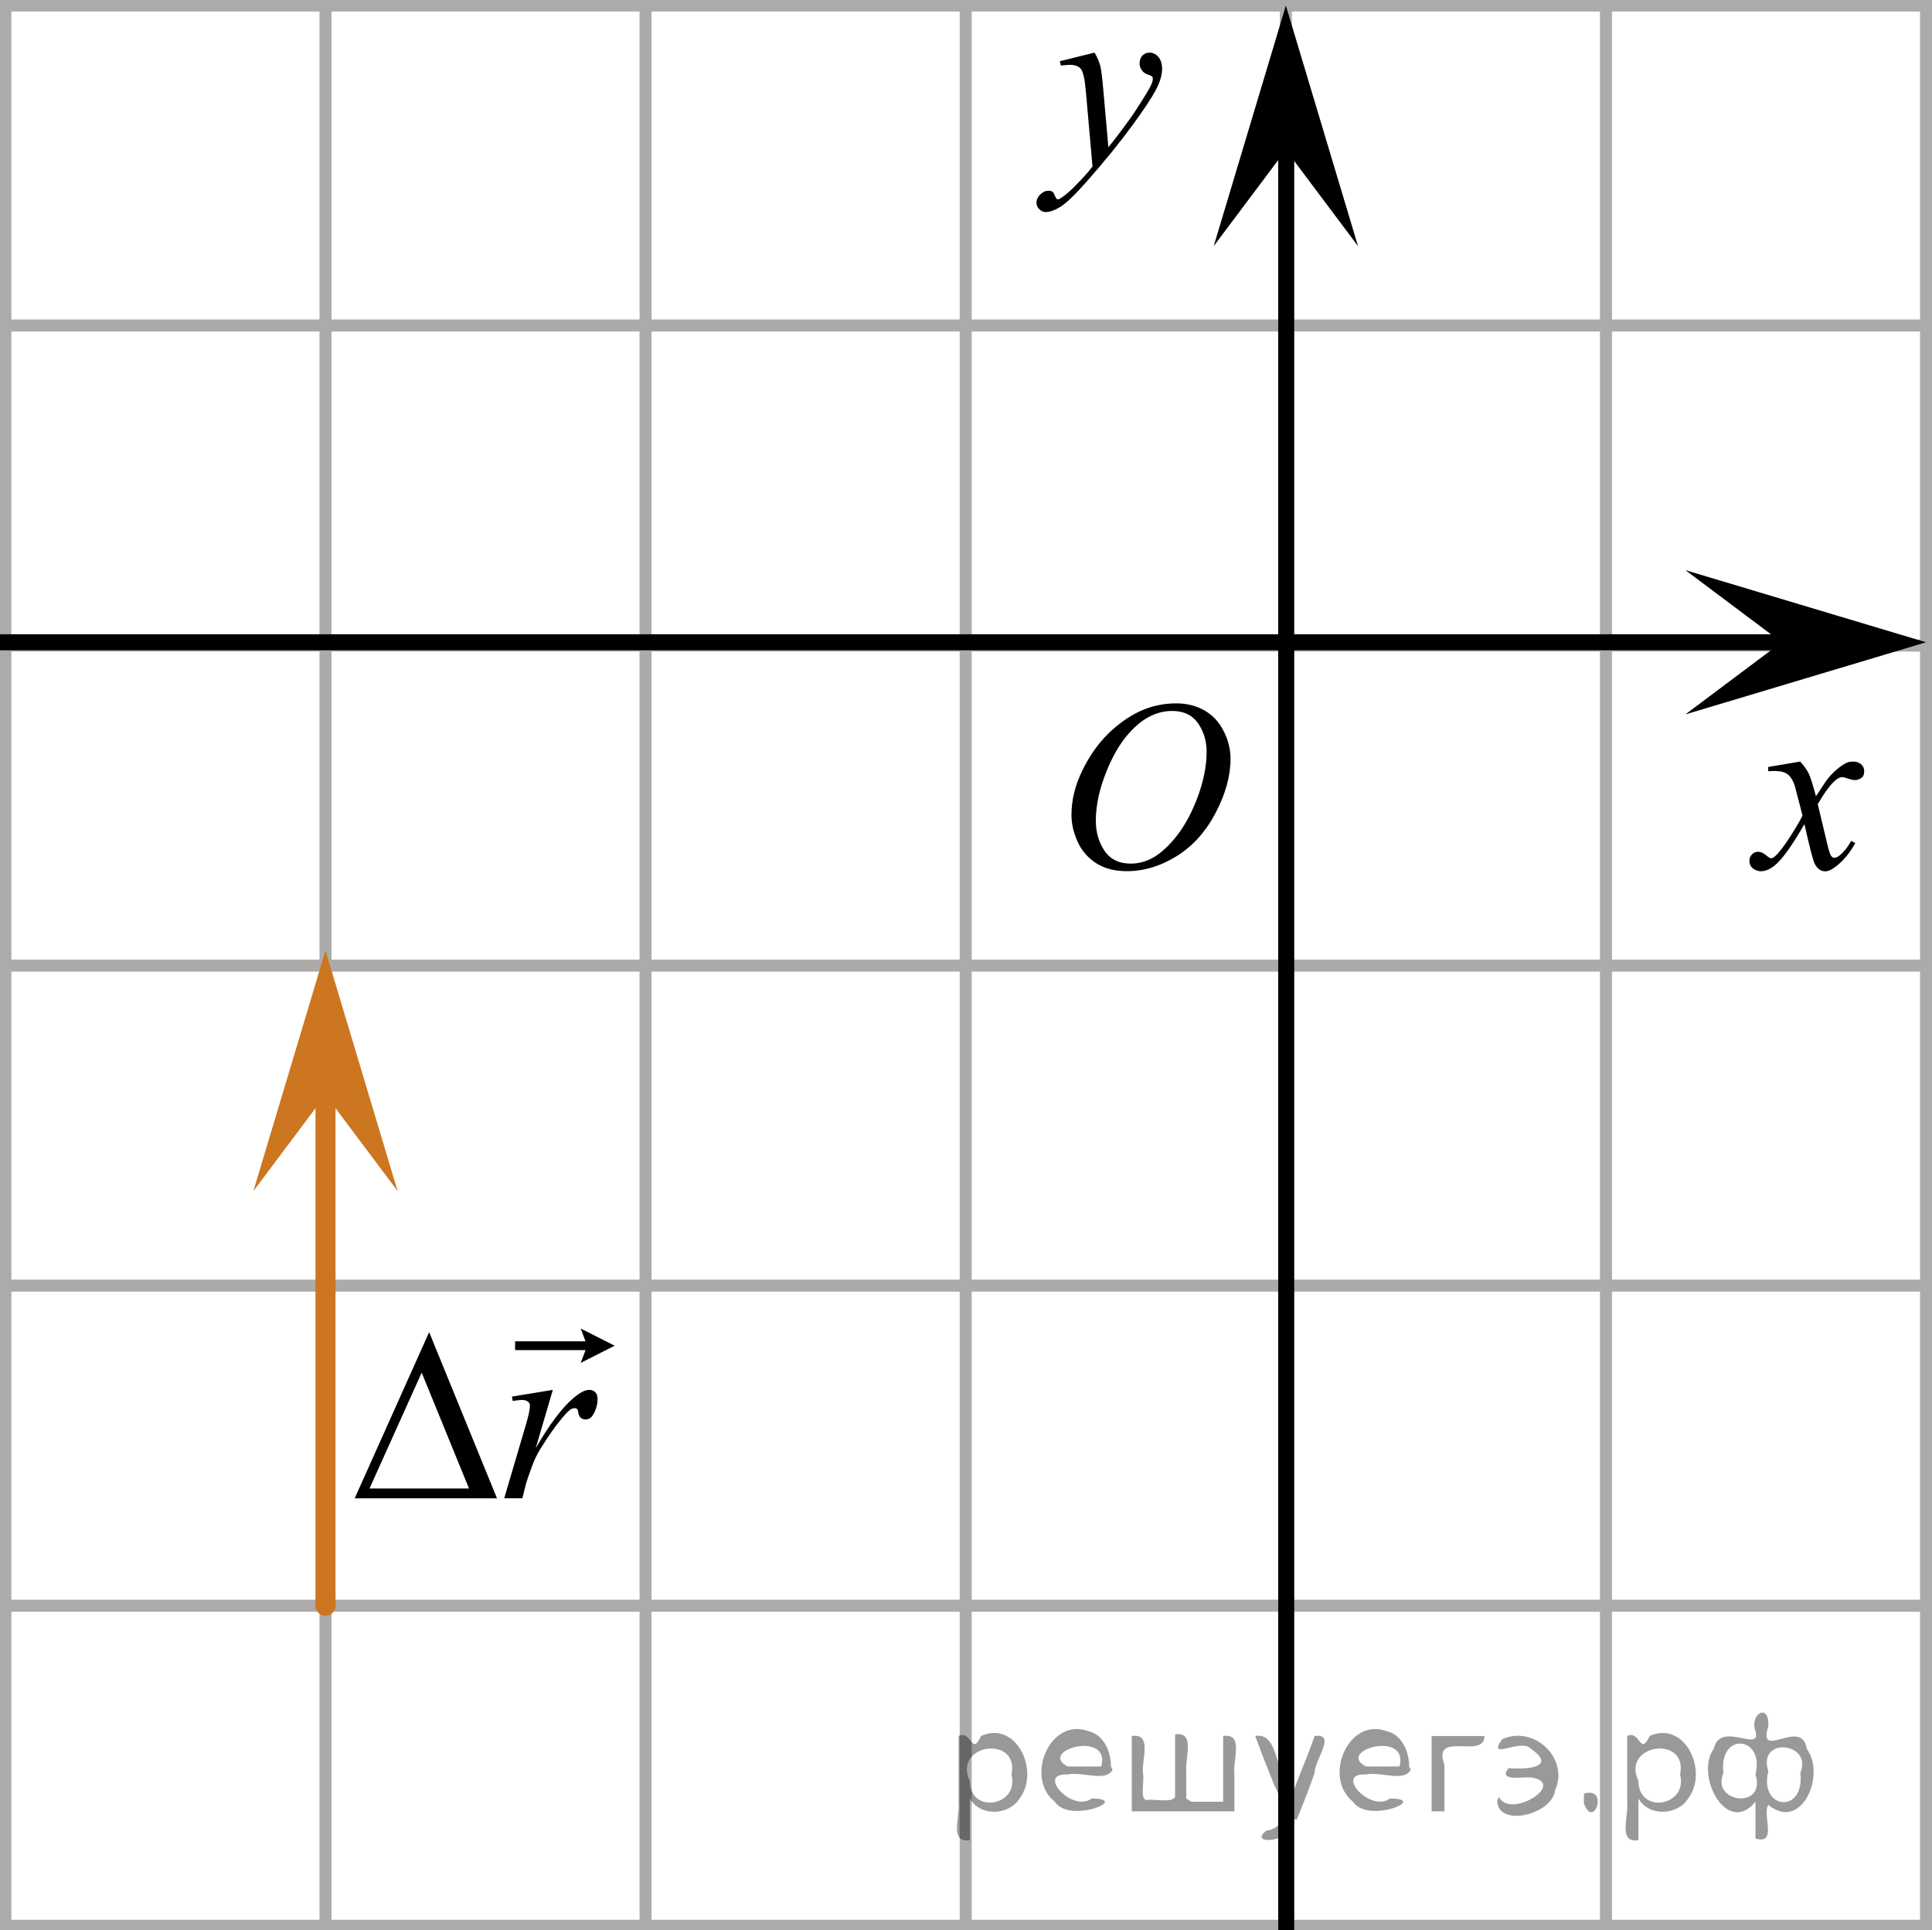 <?xml version="1.0" encoding="utf-8"?>
<!-- Generator: Adobe Illustrator 16.0.0, SVG Export Plug-In . SVG Version: 6.00 Build 0)  -->
<!DOCTYPE svg PUBLIC "-//W3C//DTD SVG 1.1//EN" "http://www.w3.org/Graphics/SVG/1.1/DTD/svg11.dtd">
<svg version="1.1" id="Слой_1" xmlns="http://www.w3.org/2000/svg" xmlns:xlink="http://www.w3.org/1999/xlink" x="0px" y="0px"
	 width="120.501px" height="120.416px" viewBox="-21.39 205.898 120.501 120.416"
	 enable-background="new -21.39 205.898 120.501 120.416" xml:space="preserve">
<g>
	<g>
		
			<line fill="none" stroke="#ADAAAA" stroke-width="0.75" stroke-miterlimit="10" x1="-263.5" y1="166.306" x2="184.198" y2="166.306"/>
		
			<line fill="none" stroke="#ADAAAA" stroke-width="0.75" stroke-miterlimit="10" x1="-263.5" y1="186.273" x2="184.198" y2="186.273"/>
		
			<line fill="none" stroke="#ADAAAA" stroke-width="0.75" stroke-miterlimit="10" x1="-263.5" y1="206.241" x2="184.198" y2="206.241"/>
		
			<line fill="none" stroke="#ADAAAA" stroke-width="0.75" stroke-miterlimit="10" x1="-263.5" y1="226.205" x2="184.198" y2="226.205"/>
		
			<line fill="none" stroke="#ADAAAA" stroke-width="0.75" stroke-miterlimit="10" x1="-263.5" y1="246.172" x2="184.198" y2="246.172"/>
		
			<line fill="none" stroke="#ADAAAA" stroke-width="0.75" stroke-miterlimit="10" x1="-263.5" y1="266.14" x2="184.198" y2="266.14"/>
		
			<line fill="none" stroke="#ADAAAA" stroke-width="0.75" stroke-miterlimit="10" x1="-263.5" y1="286.104" x2="184.198" y2="286.104"/>
		
			<line fill="none" stroke="#ADAAAA" stroke-width="0.75" stroke-miterlimit="10" x1="-263.5" y1="306.072" x2="184.198" y2="306.072"/>
		
			<line fill="none" stroke="#ADAAAA" stroke-width="0.75" stroke-miterlimit="10" x1="-263.5" y1="326.039" x2="184.198" y2="326.039"/>
		
			<line fill="none" stroke="#ADAAAA" stroke-width="0.75" stroke-miterlimit="10" x1="-263.5" y1="346.005" x2="184.198" y2="346.005"/>
		
			<line fill="none" stroke="#ADAAAA" stroke-width="0.75" stroke-miterlimit="10" x1="-263.5" y1="365.974" x2="184.198" y2="365.974"/>
		
			<line fill="none" stroke="#ADAAAA" stroke-width="0.75" stroke-miterlimit="10" x1="-263.5" y1="385.94" x2="184.198" y2="385.94"/>
	</g>
	<g>
		
			<line fill="none" stroke="#ADAAAA" stroke-width="0.75" stroke-miterlimit="10" x1="-260.563" y1="392.485" x2="-260.563" y2="160.806"/>
		
			<line fill="none" stroke="#ADAAAA" stroke-width="0.75" stroke-miterlimit="10" x1="-240.597" y1="392.485" x2="-240.597" y2="160.806"/>
		
			<line fill="none" stroke="#ADAAAA" stroke-width="0.75" stroke-miterlimit="10" x1="-220.63" y1="392.485" x2="-220.63" y2="160.806"/>
		
			<line fill="none" stroke="#ADAAAA" stroke-width="0.75" stroke-miterlimit="10" x1="-200.667" y1="392.485" x2="-200.667" y2="160.806"/>
		
			<line fill="none" stroke="#ADAAAA" stroke-width="0.75" stroke-miterlimit="10" x1="-180.7" y1="392.485" x2="-180.7" y2="160.806"/>
		
			<line fill="none" stroke="#ADAAAA" stroke-width="0.75" stroke-miterlimit="10" x1="-160.73" y1="392.485" x2="-160.73" y2="160.806"/>
		
			<line fill="none" stroke="#ADAAAA" stroke-width="0.75" stroke-miterlimit="10" x1="-140.765" y1="392.485" x2="-140.765" y2="160.806"/>
		
			<line fill="none" stroke="#ADAAAA" stroke-width="0.75" stroke-miterlimit="10" x1="-120.797" y1="392.485" x2="-120.797" y2="160.806"/>
		
			<line fill="none" stroke="#ADAAAA" stroke-width="0.75" stroke-miterlimit="10" x1="-100.834" y1="392.485" x2="-100.834" y2="160.806"/>
		
			<line fill="none" stroke="#ADAAAA" stroke-width="0.75" stroke-miterlimit="10" x1="-80.867" y1="392.485" x2="-80.867" y2="160.806"/>
		
			<line fill="none" stroke="#ADAAAA" stroke-width="0.75" stroke-miterlimit="10" x1="-60.898" y1="392.485" x2="-60.898" y2="160.806"/>
		
			<line fill="none" stroke="#ADAAAA" stroke-width="0.75" stroke-miterlimit="10" x1="-40.931" y1="392.485" x2="-40.931" y2="160.806"/>
		<g>
			
				<line fill="none" stroke="#ADAAAA" stroke-width="0.75" stroke-miterlimit="10" x1="-41.023" y1="393.136" x2="-41.023" y2="161.452"/>
			
				<line fill="none" stroke="#ADAAAA" stroke-width="0.75" stroke-miterlimit="10" x1="-21.056" y1="393.136" x2="-21.056" y2="161.452"/>
			
				<line fill="none" stroke="#ADAAAA" stroke-width="0.75" stroke-miterlimit="10" x1="-1.088" y1="393.136" x2="-1.088" y2="161.452"/>
			
				<line fill="none" stroke="#ADAAAA" stroke-width="0.75" stroke-miterlimit="10" x1="18.875" y1="393.136" x2="18.875" y2="161.452"/>
			
				<line fill="none" stroke="#ADAAAA" stroke-width="0.75" stroke-miterlimit="10" x1="38.842" y1="393.136" x2="38.842" y2="161.452"/>
			
				<line fill="none" stroke="#ADAAAA" stroke-width="0.75" stroke-miterlimit="10" x1="58.811" y1="393.136" x2="58.811" y2="161.452"/>
			
				<line fill="none" stroke="#ADAAAA" stroke-width="0.75" stroke-miterlimit="10" x1="78.777" y1="393.136" x2="78.777" y2="161.452"/>
			
				<line fill="none" stroke="#ADAAAA" stroke-width="0.75" stroke-miterlimit="10" x1="98.74" y1="393.136" x2="98.74" y2="161.452"/>
			
				<line fill="none" stroke="#ADAAAA" stroke-width="0.75" stroke-miterlimit="10" x1="118.711" y1="393.136" x2="118.711" y2="161.452"/>
			
				<line fill="none" stroke="#ADAAAA" stroke-width="0.75" stroke-miterlimit="10" x1="138.678" y1="393.136" x2="138.678" y2="161.452"/>
			
				<line fill="none" stroke="#ADAAAA" stroke-width="0.75" stroke-miterlimit="10" x1="158.645" y1="393.136" x2="158.645" y2="161.452"/>
			
				<line fill="none" stroke="#ADAAAA" stroke-width="0.75" stroke-miterlimit="10" x1="178.609" y1="393.136" x2="178.609" y2="161.452"/>
		</g>
	</g>
</g>
<line fill="none" stroke="#000000" stroke-miterlimit="10" x1="-180.554" y1="245.967" x2="91.235" y2="245.967"/>
<line fill="none" stroke="#000000" stroke-miterlimit="10" x1="58.833" y1="346.437" x2="58.833" y2="213.747"/>
<polygon points="89.732,245.967 83.729,241.467 98.74,245.967 83.729,250.467 "/>
<polygon points="58.811,215.248 54.311,221.252 58.811,206.241 63.311,221.252 "/>
<g>
	<g>
		<g>
			<g>
				<g>
					<g>
						<g>
							<g>
								<defs>
									<rect id="SVGID_1_" x="42.489" y="246.27" width="16.438" height="17.871"/>
								</defs>
								<clipPath id="SVGID_2_">
									<use xlink:href="#SVGID_1_"  overflow="visible"/>
								</clipPath>
								<g clip-path="url(#SVGID_2_)">
									<path d="M51.964,249.778c0.661,0,1.248,0.145,1.758,0.435c0.514,0.287,0.91,0.714,1.199,1.274
										c0.288,0.562,0.439,1.147,0.439,1.754c0,1.07-0.314,2.197-0.935,3.377
										c-0.621,1.182-1.434,2.078-2.434,2.697s-2.035,0.932-3.104,0.932c-0.77,0-1.414-0.172-1.933-0.514
										c-0.519-0.344-0.899-0.795-1.147-1.355c-0.246-0.561-0.369-1.105-0.369-1.634
										c0-0.938,0.228-1.855,0.675-2.772c0.444-0.912,0.981-1.676,1.603-2.289
										c0.623-0.611,1.288-1.084,1.992-1.414C50.42,249.944,51.17,249.778,51.964,249.778z M51.714,250.251
										c-0.488,0-0.973,0.123-1.438,0.367c-0.467,0.242-0.936,0.643-1.397,1.193
										c-0.461,0.555-0.876,1.278-1.244,2.178c-0.449,1.103-0.677,2.144-0.677,3.121
										c0,0.697,0.179,1.316,0.535,1.855c0.358,0.539,0.908,0.81,1.647,0.81c0.444,0,0.887-0.109,1.312-0.33
										c0.43-0.225,0.875-0.605,1.343-1.141c0.584-0.675,1.073-1.535,1.478-2.58
										c0.396-1.047,0.596-2.022,0.596-2.929c0-0.669-0.181-1.264-0.537-1.776
										C52.973,250.51,52.436,250.251,51.714,250.251z"/>
								</g>
							</g>
						</g>
					</g>
				</g>
			</g>
		</g>
	</g>
</g>
<g>
	<g>
		<g>
			<g>
				<g>
					<g>
						<g>
							<g>
								<defs>
									<rect id="SVGID_3_" x="85.055" y="250.467" width="12.359" height="13.729"/>
								</defs>
								<clipPath id="SVGID_4_">
									<use xlink:href="#SVGID_3_"  overflow="visible"/>
								</clipPath>
								<g clip-path="url(#SVGID_4_)">
									<path d="M90.889,253.41c0.24,0.257,0.422,0.513,0.545,0.769c0.091,0.181,0.234,0.645,0.439,1.395
										l0.647-0.978c0.172-0.231,0.381-0.461,0.627-0.675c0.245-0.214,0.461-0.355,0.647-0.438
										c0.115-0.053,0.248-0.074,0.392-0.074c0.213,0,0.381,0.058,0.506,0.17c0.125,0.113,0.189,0.252,0.189,0.414
										c0,0.186-0.037,0.312-0.108,0.384c-0.14,0.123-0.296,0.186-0.474,0.186c-0.104,0-0.215-0.021-0.332-0.065
										c-0.23-0.078-0.389-0.117-0.465-0.117c-0.117,0-0.26,0.066-0.422,0.206
										c-0.309,0.256-0.67,0.75-1.094,1.48l0.605,2.539c0.095,0.391,0.172,0.618,0.234,0.694
										c0.061,0.076,0.129,0.112,0.189,0.112c0.104,0,0.228-0.057,0.362-0.17c0.271-0.229,0.5-0.521,0.69-0.885
										l0.26,0.133c-0.314,0.58-0.701,1.062-1.185,1.445c-0.271,0.217-0.497,0.32-0.686,0.32
										c-0.273,0-0.493-0.15-0.656-0.465c-0.104-0.188-0.317-1.02-0.645-2.478
										c-0.769,1.332-1.382,2.188-1.845,2.572c-0.303,0.244-0.59,0.367-0.871,0.367
										c-0.192,0-0.375-0.068-0.539-0.213c-0.112-0.105-0.177-0.254-0.177-0.435c0-0.162,0.057-0.299,0.162-0.406
										c0.106-0.107,0.239-0.162,0.398-0.162c0.151,0,0.32,0.08,0.503,0.236
										c0.127,0.108,0.228,0.17,0.295,0.17c0.06,0,0.135-0.039,0.228-0.117
										c0.231-0.189,0.545-0.59,0.943-1.211c0.396-0.619,0.66-1.066,0.783-1.342
										c-0.31-1.195-0.476-1.826-0.494-1.897c-0.112-0.316-0.266-0.546-0.442-0.68
										c-0.183-0.133-0.449-0.198-0.806-0.198c-0.113,0-0.242,0.005-0.397,0.017v-0.268L90.889,253.41z"/>
								</g>
							</g>
						</g>
					</g>
				</g>
			</g>
		</g>
	</g>
</g>
<g>
	<g>
		<g>
			<g>
				<g>
					<g>
						<g>
							<g>
								<defs>
									<rect id="SVGID_5_" x="40.565" y="206.241" width="13.746" height="16.491"/>
								</defs>
								<clipPath id="SVGID_6_">
									<use xlink:href="#SVGID_5_"  overflow="visible"/>
								</clipPath>
								<g clip-path="url(#SVGID_6_)">
									<path d="M46.879,209.181c0.168,0.285,0.28,0.552,0.351,0.801c0.064,0.248,0.127,0.736,0.189,1.465
										l0.321,3.633c0.297-0.354,0.728-0.914,1.285-1.684c0.272-0.374,0.605-0.884,1.004-1.528
										c0.24-0.394,0.392-0.669,0.441-0.825c0.028-0.078,0.043-0.158,0.043-0.242
										c0-0.057-0.017-0.102-0.051-0.133c-0.035-0.035-0.125-0.076-0.272-0.123
										c-0.145-0.047-0.269-0.135-0.357-0.26c-0.1-0.126-0.146-0.27-0.146-0.433
										c0-0.201,0.06-0.363,0.178-0.486c0.117-0.123,0.27-0.185,0.442-0.185c0.216,0,0.397,0.09,0.554,0.27
										c0.151,0.182,0.23,0.43,0.23,0.741c0,0.392-0.133,0.833-0.398,1.332c-0.267,0.5-0.773,1.269-1.535,2.3
										c-0.758,1.033-1.676,2.16-2.754,3.383c-0.742,0.842-1.293,1.369-1.648,1.59
										c-0.357,0.221-0.668,0.33-0.928,0.33c-0.148,0-0.283-0.06-0.398-0.177
										c-0.113-0.112-0.174-0.25-0.174-0.399c0-0.191,0.08-0.366,0.236-0.522
										c0.16-0.157,0.334-0.233,0.521-0.233c0.099,0,0.181,0.021,0.242,0.064c0.041,0.022,0.084,0.095,0.131,0.21
										c0.047,0.116,0.09,0.193,0.129,0.231c0.021,0.022,0.054,0.037,0.089,0.037
										c0.028,0,0.081-0.022,0.153-0.072c0.271-0.167,0.586-0.435,0.94-0.799
										c0.477-0.48,0.822-0.875,1.054-1.183l-0.414-4.68c-0.067-0.77-0.173-1.242-0.314-1.411
										c-0.141-0.167-0.369-0.251-0.69-0.251c-0.104,0-0.287,0.017-0.558,0.045l-0.062-0.271L46.879,209.181z"/>
								</g>
							</g>
						</g>
					</g>
				</g>
			</g>
		</g>
	</g>
</g>
<line fill="none" stroke="#CC761F" stroke-width="1.25" stroke-linecap="round" stroke-linejoin="round" stroke-miterlimit="10" x1="-1.088" y1="306.073" x2="-1.088" y2="273.856"/>
<polygon fill="#CC761F" points="-1.088,274.203 -5.587,280.207 -1.088,265.196 3.412,280.207 "/>
<g>
	<g>
		<defs>
			<rect id="SVGID_7_" x="-2.088" y="285.104" width="21.714" height="16.561"/>
		</defs>
		<clipPath id="SVGID_8_">
			<use xlink:href="#SVGID_7_"  overflow="visible"/>
		</clipPath>
		<g clip-path="url(#SVGID_8_)">
		</g>
	</g>
	<g>
		<defs>
			<polygon id="SVGID_9_" points="-2.005,302.161 20.027,302.161 20.027,285.463 -2.005,285.463 -2.005,302.161 			"/>
		</defs>
		<clipPath id="SVGID_10_">
			<use xlink:href="#SVGID_9_"  overflow="visible"/>
		</clipPath>
		<g clip-path="url(#SVGID_10_)">
			<path d="M10.539,293.025l2.551-0.418l-1.065,3.632c0.863-1.489,1.647-2.531,2.352-3.124
				c0.399-0.339,0.725-0.508,0.976-0.508c0.163,0,0.291,0.049,0.385,0.145c0.094,0.098,0.141,0.238,0.141,0.422
				c0,0.329-0.084,0.644-0.252,0.942c-0.119,0.224-0.289,0.336-0.51,0.336c-0.114,0-0.211-0.037-0.292-0.112
				c-0.081-0.074-0.132-0.189-0.151-0.344c-0.01-0.095-0.032-0.156-0.067-0.186
				c-0.04-0.04-0.086-0.06-0.14-0.06c-0.084,0-0.163,0.019-0.237,0.06c-0.128,0.069-0.323,0.264-0.585,0.583
				c-0.409,0.488-0.853,1.121-1.331,1.898c-0.207,0.329-0.385,0.7-0.533,1.113
				c-0.207,0.568-0.325,0.909-0.355,1.024l-0.236,0.941h-1.132l1.368-4.642c0.158-0.538,0.237-0.922,0.237-1.15
				c0-0.09-0.037-0.165-0.111-0.225c-0.099-0.079-0.23-0.119-0.392-0.119c-0.103,0-0.293,0.022-0.569,0.067
				L10.539,293.025z"/>
		</g>
		<g clip-path="url(#SVGID_10_)">
			<path d="M9.608,299.371h-8.875l4.644-10.366L9.608,299.371z M7.862,298.758l-2.951-7.227l-3.254,7.227H7.862z"/>
		</g>
		<g clip-path="url(#SVGID_10_)">
			<path d="M14.828,290.923l0.303-0.796h-4.393v-0.551h4.393l-0.303-0.796l2.12,1.071L14.828,290.923z"/>
		</g>
	</g>
</g>
<g style="stroke:none;fill:#000;fill-opacity:0.4" > <path d="m 39.1,318.2 c 0,0.8 0,1.6 0,2.5 -1.3,0.2 -0.6,-1.5 -0.7,-2.3 0,-1.4 0,-2.8 0,-4.2 0.8,-0.4 0.8,1.3 1.4,0.0 2.2,-1.0 3.7,2.2 2.4,3.9 -0.6,1.0 -2.4,1.2 -3.1,0.0 z m 2.6,-1.6 c 0.5,-2.5 -3.7,-1.9 -2.6,0.4 0.0,2.1 3.1,1.6 2.6,-0.4 z" /> <path d="m 48.0,316.3 c -0.4,0.8 -1.9,0.1 -2.8,0.3 -2.0,-0.1 0.3,2.4 1.5,1.5 2.5,0.0 -1.4,1.6 -2.3,0.2 -1.9,-1.5 -0.3,-5.3 2.1,-4.4 0.9,0.2 1.4,1.2 1.4,2.2 z m -0.7,-0.2 c 0.6,-2.3 -4.0,-1.0 -2.1,0.0 0.7,0 1.4,-0.0 2.1,-0.0 z" /> <path d="m 52.9,318.3 c 0.6,0 1.3,0 2.0,0 0,-1.3 0,-2.7 0,-4.1 1.3,-0.2 0.6,1.5 0.7,2.3 0,0.8 0,1.6 0,2.4 -2.1,0 -4.2,0 -6.4,0 0,-1.5 0,-3.1 0,-4.7 1.3,-0.2 0.6,1.5 0.7,2.3 0.1,0.5 -0.2,1.6 0.2,1.7 0.5,-0.1 1.6,0.2 1.8,-0.2 0,-1.3 0,-2.6 0,-3.9 1.3,-0.2 0.6,1.5 0.7,2.3 0,0.5 0,1.1 0,1.7 z" /> <path d="m 59.3,319.4 c 0.3,1.4 -3.0,1.7 -1.7,0.7 1.5,-0.2 1.0,-1.9 0.5,-2.8 -0.4,-1.0 -0.8,-2.0 -1.2,-3.1 1.2,-0.2 1.2,1.4 1.7,2.2 0.2,0.2 0.4,1.9 0.7,1.2 0.4,-1.1 0.9,-2.2 1.3,-3.4 1.4,-0.2 0.0,1.5 -0.0,2.3 -0.3,0.9 -0.7,1.9 -1.1,2.9 z" /> <path d="m 66.6,316.3 c -0.4,0.8 -1.9,0.1 -2.8,0.3 -2.0,-0.1 0.3,2.4 1.5,1.5 2.5,0.0 -1.4,1.6 -2.3,0.2 -1.9,-1.5 -0.3,-5.3 2.1,-4.4 0.9,0.2 1.4,1.2 1.4,2.2 z m -0.7,-0.2 c 0.6,-2.3 -4.0,-1.0 -2.1,0.0 0.7,0 1.4,-0.0 2.1,-0.0 z" /> <path d="m 67.9,318.9 c 0,-1.5 0,-3.1 0,-4.7 1.1,0 2.2,0 3.3,0 0.0,1.5 -3.3,-0.4 -2.5,1.8 0,0.9 0,1.9 0,2.9 -0.2,0 -0.5,0 -0.7,0 z" /> <path d="m 72.1,318.0 c 0.7,1.4 4.2,-0.8 2.1,-1.2 -0.5,-0.1 -2.2,0.3 -1.5,-0.6 1.0,0.1 3.1,0.0 1.4,-1.2 -0.6,-0.7 -2.8,0.8 -1.8,-0.6 2.0,-0.9 4.2,1.2 3.3,3.2 -0.2,1.5 -3.5,2.3 -3.6,0.7 l 0,-0.1 0,-0.0 0,0 z" /> <path d="m 77.4,317.8 c 1.6,-0.5 0.6,2.3 -0.0,0.6 -0.0,-0.2 0.0,-0.4 0.0,-0.6 z" /> <path d="m 80.8,318.2 c 0,0.8 0,1.6 0,2.5 -1.3,0.2 -0.6,-1.5 -0.7,-2.3 0,-1.4 0,-2.8 0,-4.2 0.8,-0.4 0.8,1.3 1.4,0.0 2.2,-1.0 3.7,2.2 2.4,3.9 -0.6,1.0 -2.4,1.2 -3.1,0.0 z m 2.6,-1.6 c 0.5,-2.5 -3.7,-1.9 -2.6,0.4 0.0,2.1 3.1,1.6 2.6,-0.4 z" /> <path d="m 86.1,316.5 c -0.8,1.9 2.7,2.3 2.0,0.1 0.6,-2.4 -2.3,-2.7 -2.0,-0.1 z m 2.0,4.2 c 0,-0.8 0,-1.6 0,-2.4 -1.8,2.2 -3.8,-1.7 -2.6,-3.3 0.4,-1.8 3.0,0.3 2.6,-1.1 -0.4,-1.1 0.9,-1.8 0.8,-0.3 -0.7,2.2 2.1,-0.6 2.4,1.4 1.2,1.6 -0.3,5.2 -2.4,3.5 -0.4,0.6 0.6,2.5 -0.8,2.1 z m 2.8,-4.2 c 0.8,-1.9 -2.7,-2.3 -2.0,-0.1 -0.6,2.4 2.3,2.7 2.0,0.1 z" /> </g></svg>

<!--File created and owned by https://sdamgia.ru. Copying is prohibited. All rights reserved.-->
